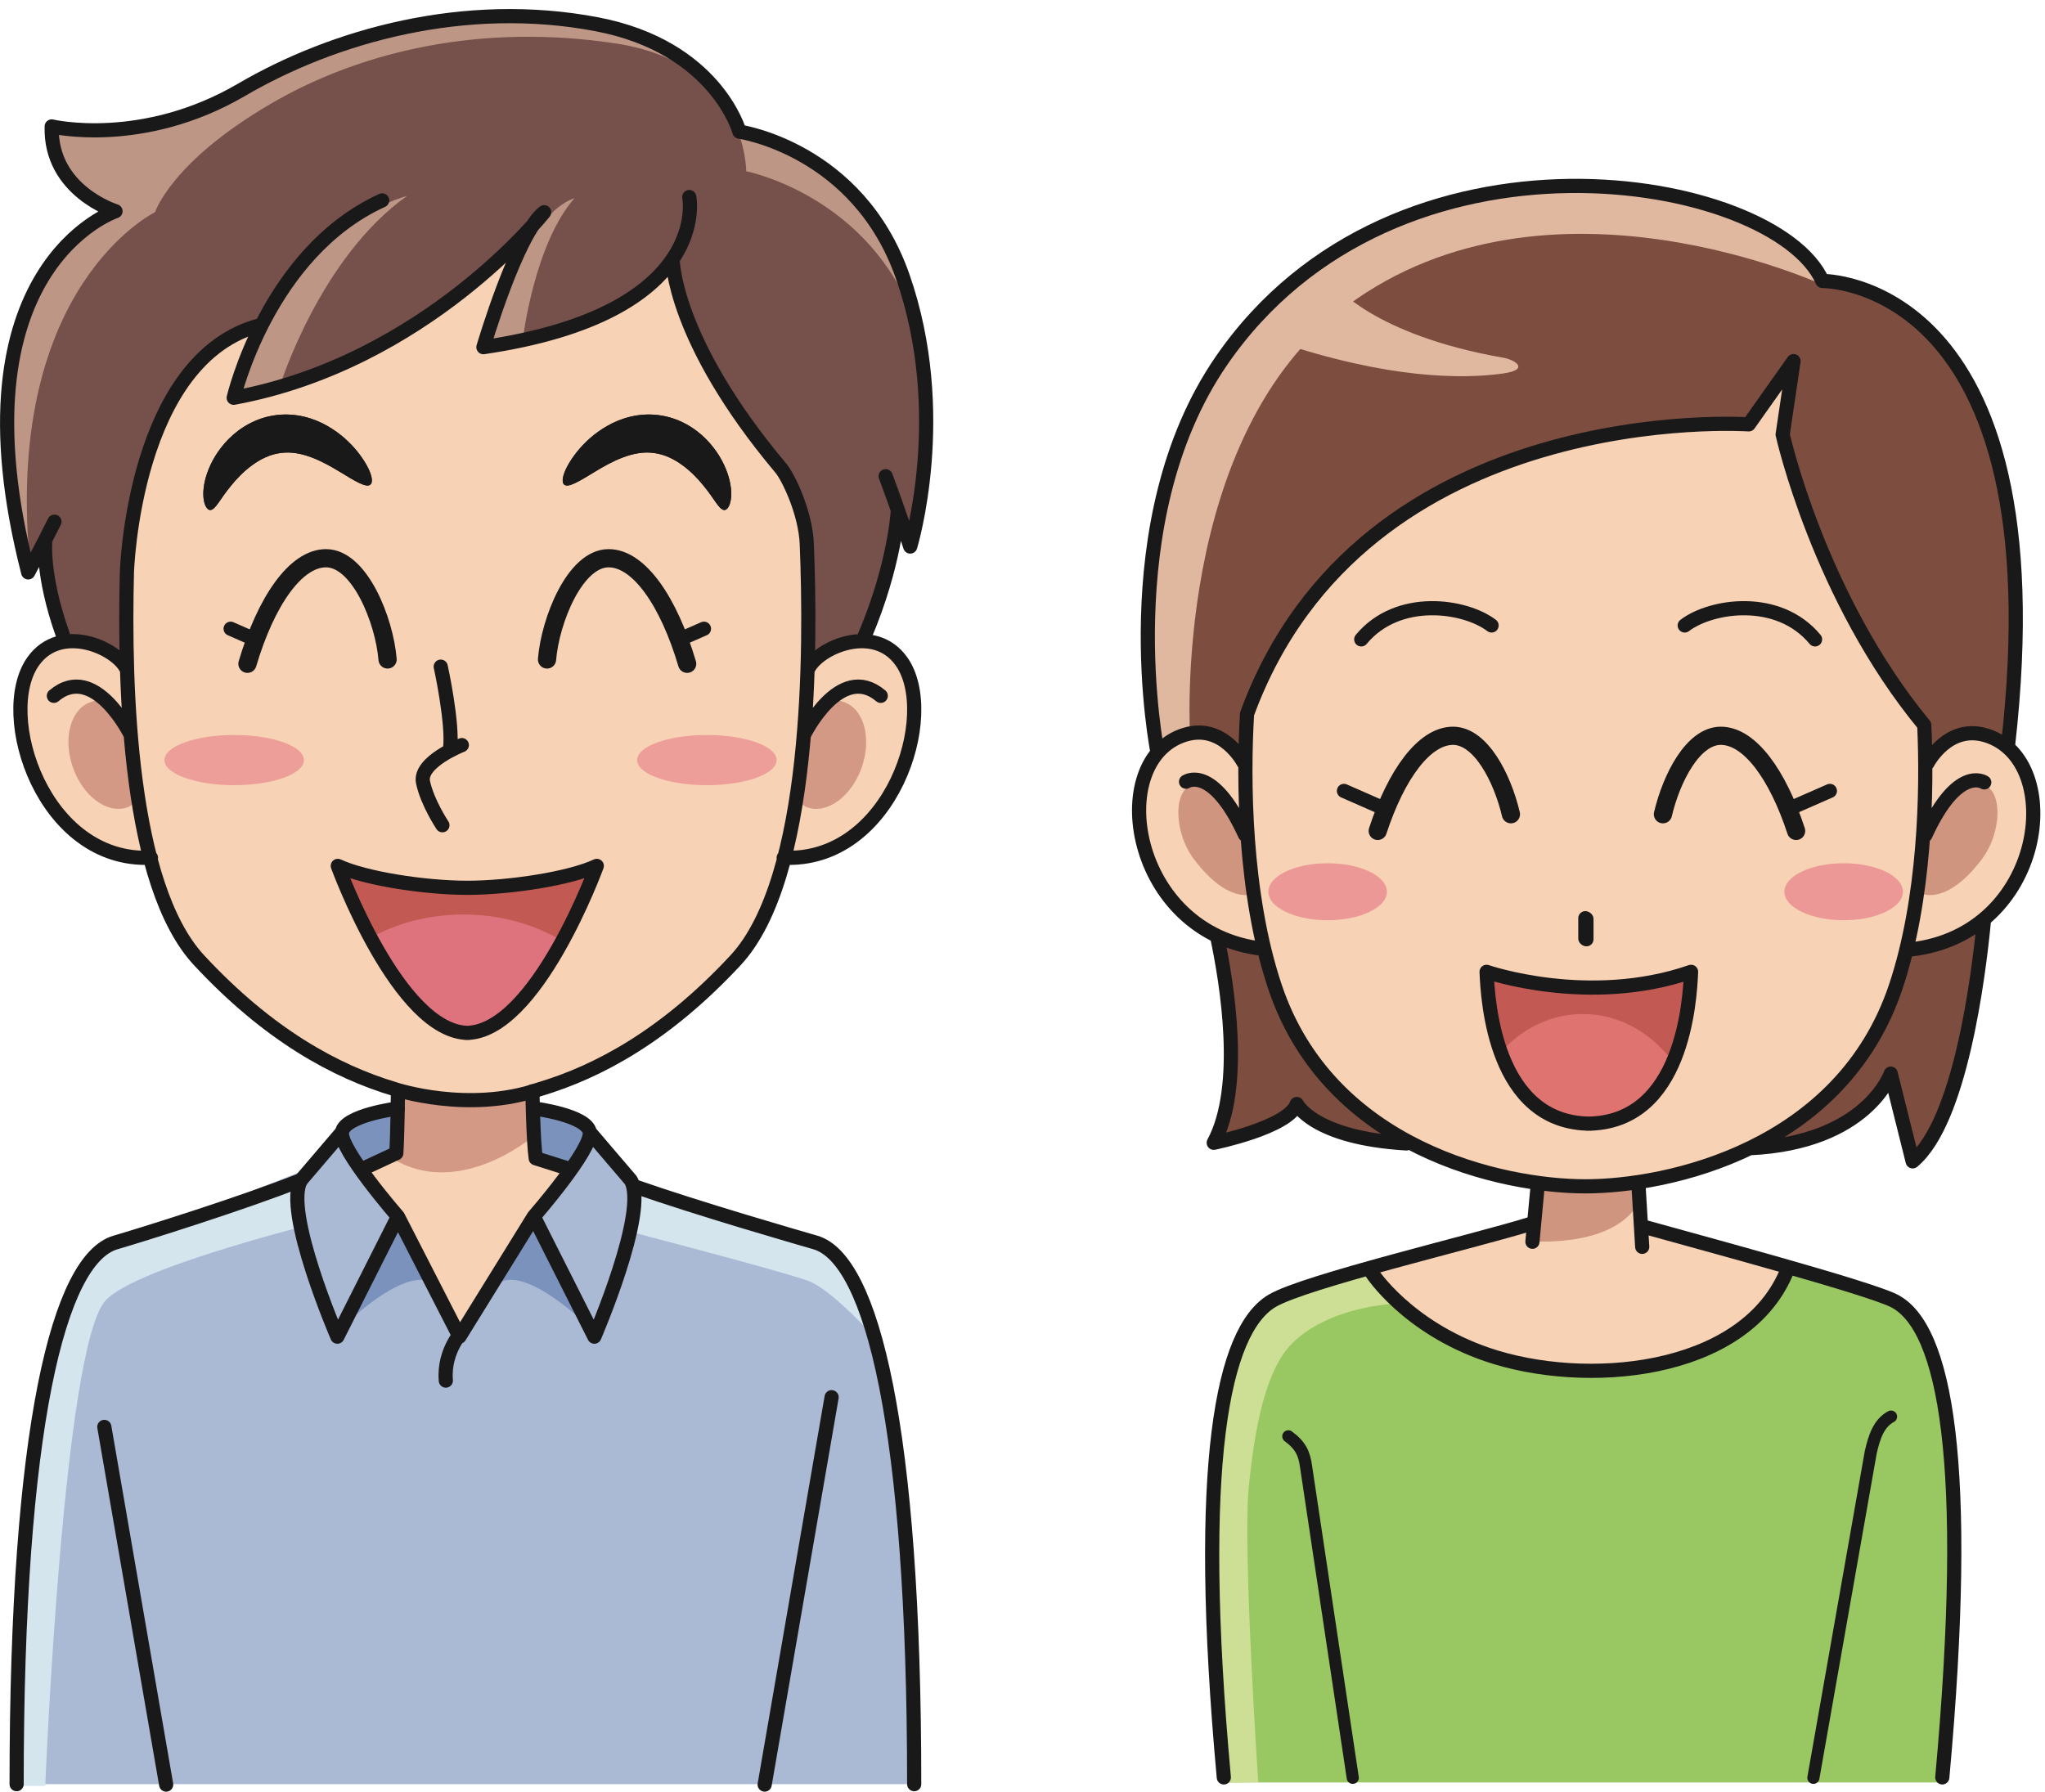 <?xml version="1.0" encoding="UTF-8"?>
<!DOCTYPE svg  PUBLIC '-//W3C//DTD SVG 1.1//EN'  'http://www.w3.org/Graphics/SVG/1.1/DTD/svg11.dtd'>
<svg version="1.1" viewBox="0 0 1010 885" xmlns="http://www.w3.org/2000/svg">
<path d="m864.18 567.16c58.06-2.705 69.645-36.84 69.645-36.84l10.83 43.33c23.655-19.6 32.635-92.085 35.19-118.8l11.95-86.97c26.155-230.76-91.72-229.1-91.72-229.1-23.435-52.5-210.8-85.84-296.92 39.58-54.42 79.26-31.42 193.46-31.42 193.46l29.35 90.46c5 23.49 13.31 74.56-1.62 102.19 0 0 36.86-7.495 41.025-19.165 0 0 8.085 16.77 54.12 19.475" fill="#7D4D3F"/>
<path d="m958.05 880.45c15.385-157.5 4.535-230.23-23.705-237.95-13.945-3.81-95.935-26.71-122.9-36.875l-58.315-0.325c-26.98 10.16-109.79 33.39-123.74 37.2-28.235 7.72-39.085 80.45-25.405 237.95h354.07" fill="#99C762"/>
<path d="m883.61 625.26c-19.43 51.98-101.12 60.185-148.98 43.85-39.72-13.56-57.005-43.08-57.005-43.08l79.535-22.785 53.485 2.375 70.89 19.895" fill="#F8D2B5"/>
<path d="m759.24 587.9-2.375 25.465s14.375 19.585 27.08 19.585c18.75 0 26.47-25.735 26.47-25.735l-1.085-20.365" fill="#F8D2B5"/>
<path d="m186.2 563.82s-112.63 45.05-129.38 49.89c-28.125 8.125-48.855 91.69-48.855 267.58h443.54c0-175.88-20.725-259.45-48.85-267.58-16.75-4.84-131.4-40.87-131.4-40.87l-82.97-9.02" fill="#AAB9D4"/>
<path d="m7.765 882.17s2.5-118.33 11.25-177.92 31.67-86.25 31.67-86.25 91.405-28.22 122.5-42.415l-7.3 26.07s-99.08 23.8-113.94 40.93c-20.875 24.055-29.585 239.58-29.585 239.58h-14.585" fill="#D5E5EE"/>
<path d="m302.06 585.07s100.6 29.815 105.2 32.315c2.575 1.405 7.675 6.785 13.495 17.775-0.115-0.42 10.685 24.785 10.425 24.85-6.29-7.47-22.775-23.97-31.955-27.295-14.865-5.38-97.16-26.695-97.16-26.695v-20.95" fill="#D5E5EE"/>
<path d="m263.66 571.5c0.05-9.46-1.13-31.995-1.13-31.995h-65.62s-0.55 23.785-0.35 30.33l-18.63 7.03 18.63 24.06 30.395 59.32 35.22-59.32 19.78-23.12-18.295-6.305" fill="#F8D2B5"/>
<path d="m30.985 313.49c-10.625-29.795-8.62-46.895-8.62-46.895l-8.45 16.155c-38.75-151.04 43.125-178.41 43.125-178.41s-32.415-10-31.52-41.875c0 0 44.645 10.625 93.81-18.125 45.505-26.615 110.08-44.815 175.42-32.345 58.955 11.25 70.415 53.045 70.415 53.045s58.55 8.405 80.625 71.455c23.75 67.845 3.75 133.47 3.75 133.47l-6.1-18.03s-1.305 26.76-16.41 62.275l-6.45 18.125-380.83 8.33-8.765-27.175" fill="#76504A"/>
<path d="m31.83 316.11 7.92 24.555 11.555-0.255-19.265-24.12c-0.045-0.01-0.14-0.115-0.21-0.18zm413.96-179.62c-22.075-63.05-80.625-71.455-80.625-71.455s-11.46-41.795-70.415-53.045c-65.345-12.47-129.92 5.73-175.42 32.345-49.165 28.75-93.81 18.125-93.81 18.125-0.895 31.875 31.52 41.875 31.52 41.875s-81.875 27.37-43.125 178.41l1.375-2.635c-0.345-1.565-0.63-3.07-0.75-4.45-11.875-135 62.045-170.85 62.045-170.85s7.795-24.695 56.965-53.445c45.505-26.605 105.02-39.895 170.79-29.86 64.715 9.875 64.19 63.09 64.19 63.09s61.46 11.92 83.835 75.325c-1.68-7.715-3.815-15.56-6.575-23.43" fill="#BE9685"/>
<path d="m74.54 423.68c-53.125 2.5-76.875-70.795-58.125-97.045 13.525-18.935 40.845-6.765 45.95 3.615" fill="#F8D2B5"/>
<path d="m61.18 359.8c5.015 14.36 11.47 35.58 1.655 39.01-9.825 3.43-21.845-5.425-26.855-19.78-5.02-14.35-1.125-28.775 8.69-32.2 9.835-3.435 11.495-1.375 16.51 12.97" fill="#D39985"/>
<path d="m387.04 423.68c53.125 2.5 76.875-70.795 58.125-97.045-13.525-18.935-40.845-6.765-45.955 3.615" fill="#F8D2B5"/>
<path d="m198 530.11h63.485l0.69 32.09s-34.095 28.53-65.97 11.45l1.2-18.855 0.595-24.685" fill="#D39985"/>
<path d="m129.26 160.46c-63.47 15.755-66.595 122.29-66.595 122.29-1.445 56.785 1.11 154.38 35.625 191.56 34.28 36.915 67.5 55 96.875 63.75 0 0 36.25 12.085 71.25 0 29.375-8.75 62.59-26.835 96.875-63.75 37.61-40.505 37.28-153.72 35.16-205.64-0.625-15.38-9.08-32.97-12.765-37.355-53.645-63.845-53.495-103.32-53.495-103.32l-7.55 9.08c-13.83 13.815-39.3 27.57-85.9 34.42 0 0 16.675-56.66 30-66.66 0 0-58.325 74.16-153.33 91.66 0 0 2.99-12.855 10.745-29.64l3.105-6.395" fill="#F8D2B5"/>
<path d="m182.93 239.37c-2.06 1.735-7.505-1.69-15.37-6.475-7.76-4.7-18.6-10.635-28.895-9.145-10.365 1.23-19.275 9.575-24.575 16.18-5.525 6.695-7.605 11.77-10.18 12.005-1.265 0.075-2.675-1.58-3.245-4.88-0.555-3.265-0.22-7.99 1.635-13.32 1.855-5.325 5.155-11.365 10.65-16.905 5.41-5.48 13.52-10.53 23.285-11.76 9.765-1.31 18.885 1.53 25.43 5.315 6.67 3.805 11.37 8.43 14.755 12.555 6.695 8.375 8.425 14.855 6.51 16.43" fill="#1A1919"/>
<path d="m278.64 239.37c-1.915-1.575-0.185-8.055 6.515-16.43 3.38-4.125 8.085-8.75 14.755-12.555 6.545-3.785 15.665-6.625 25.43-5.315 9.765 1.23 17.87 6.28 23.28 11.76 5.5 5.54 8.8 11.58 10.655 16.905 1.85 5.33 2.19 10.055 1.625 13.32-0.56 3.3-1.975 4.955-3.245 4.88-2.575-0.235-4.65-5.31-10.17-12.005-5.305-6.605-14.21-14.95-24.58-16.18-10.295-1.49-21.13 4.445-28.895 9.145-7.86 4.785-13.31 8.21-15.37 6.475" fill="#1A1919"/>
<path d="m150.1 375.44c0 6.85-15.42 12.405-34.44 12.405s-34.44-5.555-34.44-12.405c0-6.845 15.42-12.39 34.44-12.39s34.44 5.545 34.44 12.39" fill="#ED9E99"/>
<path d="m383.56 375.44c0 6.85-15.42 12.405-34.44 12.405-19.025 0-34.445-5.555-34.445-12.405 0-6.845 15.42-12.39 34.445-12.39 19.02 0 34.44 5.545 34.44 12.39" fill="#ED9E99"/>
<path d="m400.4 359.8c-5.015 14.36-11.47 35.58-1.66 39.01 9.825 3.43 21.85-5.425 26.86-19.78 5.015-14.35 1.12-28.775-8.695-32.2-9.83-3.435-11.495-1.375-16.505 12.97" fill="#D39985"/>
<path d="m201.03 96.795s-58.525 13.795-82.53 97.62l19.83-3.995s19.64-63.115 62.7-93.625" fill="#BE9685"/>
<path d="m283.7 97.96s-25.145 5.225-41.875 71.875l16.46-2.715s5.625-46.66 25.415-69.16" fill="#BE9685"/>
<path d="m759.2 568.16h50.13l0.42 24.39s-6.17 22.555-54.025 20.645l1.875-16.185 1.6-28.85" fill="#CF957E"/>
<path d="m901.7 141.36c-23.435-52.5-212.42-88.415-298.54 37.005-54.42 79.26-32.515 189.66-32.515 189.66l17.14-4.21s-9.51-148.63 77.705-212.92c99.845-73.595 236.22-9.54 236.22-9.54" fill="#E0B79F"/>
<g fill="#F8D2B5">
<path d="m614.16 376.63s-10.1-19.59-29.1-13.655c-39.625 12.385-26.92 98.275 38.56 105.68"/>
<path d="m951.99 376.96s10.095-19.595 29.095-13.655c39.625 12.38 29.1 98.275-37.405 105.68"/>
</g>
<path d="m950.36 358.13c1.57 33.185 0.325 86.19-14.04 129.19-26.875 80.445-112.62 98.68-153.34 98.68-40.705 0-126.46-18.235-153.34-98.68-15.185-45.45-15.7-102.08-13.74-134.66 57.195-156.16 247.8-143.04 247.8-143.04l22.105-31.25-5.37 36.25s17.835 80.41 69.91 143.51" fill="#F8D2B5"/>
<path d="m684.97 440.48c0 7.77-13.105 14.075-29.275 14.075-16.165 0-29.275-6.305-29.275-14.075 0-7.775 13.11-14.075 29.275-14.075 16.17 0 29.275 6.3 29.275 14.075" fill="#EC9896"/>
<path d="m939.84 440.48c0 7.77-13.11 14.075-29.275 14.075-16.175 0-29.28-6.305-29.28-14.075 0-7.775 13.105-14.075 29.28-14.075 16.165 0 29.275 6.3 29.275 14.075" fill="#EC9896"/>
<path d="m618.82 441.56-2.92-31.6s-8.21-19.6-20.83-22.63c-16.25-3.905-16.58 22.28-5.42 37.06 17.08 22.64 29.17 17.17 29.17 17.17" fill="#CF957E"/>
<path d="m949.66 441.56 2.92-31.6s8.215-19.6 20.83-22.63c16.25-3.905 16.585 22.28 5.42 37.06-17.08 22.64-29.17 17.17-29.17 17.17" fill="#CF957E"/>
<path d="m630.97 168.79c54.58 18.32 90.825 18.525 111.14 15.735 13.65-1.875 6.455-6.76 0.24-7.845-63.955-11.21-83.035-35.77-83.035-35.77l-28.345 27.88" fill="#E0B79F"/>
<path d="m168.94 559.2c-1.4 8.38 27.625 41.72 27.625 41.72l-29.915 59.32s-26.855-62.145-17.98-77.305l20.27-23.735" fill="#AAB9D4"/>
<path d="m168.94 559.2c1.395-8.37 27.505-11.67 27.505-11.67l-0.695 22.085-15.56 7.245-11.25-17.66" fill="#7B92BD"/>
<path d="m291.15 559.2c-1.395-8.37-27.505-11.67-27.505-11.67l0.695 22.085 15.56 7.245 11.25-17.66" fill="#7B92BD"/>
<path d="m291.28 559.2 20.27 23.735c8.87 15.16-17.98 77.305-17.98 77.305l-29.915-59.32s29.025-33.34 27.625-41.72" fill="#AAB9D4"/>
<path d="m213.14 633.28-16.93-31.645-27.27 54.07s29.515-29.615 44.2-22.425" fill="#7B92BD"/>
<path d="m246.94 633.28 16.935-31.645 27.27 54.07s-29.515-29.615-44.205-22.425" fill="#7B92BD"/>
<path d="m678.46 628.73s-41.03 5.225-52.97 16.415c-11.94 11.185-32.075 52.22-27.6 96.98 4.47 44.76 6.085 138.48 6.085 138.48l17.455-0.215s-7.7-114.92-4.715-145.51c2.99-30.585 8.61-58.42 21.35-71.22 18.175-18.255 49.89-19.61 49.89-19.61l-9.495-15.32" fill="#CDDF95"/>
<path d="m832.06 308.95c13.125-10 46.25-15 64.375 6.875m-159.76-6.875c-13.125-10-46.25-15-64.375 6.875m111.22 148.12v-10m-443.1-356.62s11.665 57.495-101.67 74.16c0 0 16.675-56.66 30-66.66 0 0-58.325 74.16-153.33 91.66 0 0 16.665-71.665 73.33-97.5m39.34 269.06s-21.25 8.335-19.165 18.335 9.585 21.25 9.585 21.25m-0.835-78.335s6.245 28.335 4.585 40.835m-147.71 53.545c-53.125 2.5-76.875-70.795-58.125-97.045 13.525-18.935 40.845-6.765 45.95 3.615m2.2 32.8s-17.8-36.405-37.965-19.335m360.44 79.965c53.125 2.5 76.875-70.795 58.125-97.045-13.525-18.935-40.845-6.765-45.955 3.615m-2.195 32.8s17.795-36.405 37.965-19.335m-102.79-215.72s-0.15 39.47 53.495 103.32c3.685 4.385 12.14 21.975 12.765 37.355 2.12 51.925 2.45 165.14-35.16 205.64-34.285 36.915-67.5 55-96.875 63.75-35 12.085-71.25 0-71.25 0-29.375-8.75-62.595-26.835-96.875-63.75-34.515-37.17-37.07-134.77-35.625-191.56 0 0 3.125-106.54 66.595-122.29m-102.39 97.235c-6.905 13.825-12.955 25.055-12.955 25.055-38.75-151.04 43.125-178.41 43.125-178.41s-32.415-10-31.52-41.875c0 0 44.645 10.625 93.81-18.125 45.505-26.615 110.08-44.815 175.42-32.345 58.955 11.25 70.415 53.045 70.415 53.045s58.55 8.405 80.625 71.455c23.75 67.845 3.75 133.47 3.75 133.47s-5.41-16.76-12.135-34.735m-415.04 31.365s-2.005 17.1 8.62 46.895m412.46-61.555s-1.305 26.76-16.41 62.275" fill-opacity="0" stroke="#1A1919" stroke-linecap="round" stroke-linejoin="round" stroke-width="7"/>
<path d="m182.93 239.37c-2.06 1.735-7.505-1.69-15.37-6.475-7.76-4.7-18.6-10.635-28.895-9.145-10.365 1.23-19.275 9.575-24.575 16.18-5.525 6.695-7.605 11.77-10.18 12.005-1.265 0.075-2.675-1.58-3.245-4.88-0.555-3.265-0.22-7.99 1.635-13.32 1.855-5.325 5.155-11.365 10.65-16.905 5.41-5.48 13.52-10.53 23.285-11.76 9.765-1.31 18.885 1.53 25.43 5.315 6.67 3.805 11.37 8.43 14.755 12.555 6.695 8.375 8.425 14.855 6.51 16.43" fill="#1A1919"/>
<path d="m278.64 239.37c-1.915-1.575-0.185-8.055 6.515-16.43 3.38-4.125 8.085-8.75 14.755-12.555 6.545-3.785 15.665-6.625 25.43-5.315 9.765 1.23 17.87 6.28 23.28 11.76 5.5 5.54 8.8 11.58 10.655 16.905 1.85 5.33 2.19 10.055 1.625 13.32-0.56 3.3-1.975 4.955-3.245 4.88-2.575-0.235-4.65-5.31-10.17-12.005-5.305-6.605-14.21-14.95-24.58-16.18-10.295-1.49-21.13 4.445-28.895 9.145-7.86 4.785-13.31 8.21-15.37 6.475" fill="#1A1919"/>
<g fill-opacity="0" stroke="#1A1919" stroke-linecap="round" stroke-linejoin="round">
<path d="m180.18 576.86 15.56-7.245c0.61-9.985 0.815-30.565 0.815-30.565m66.405 0s0.405 24.515 1.625 33.07l14.965 4.74m33.795 9.135c31.88 11.145 79.56 24.89 89.315 27.715 28.125 8.125 48.85 91.69 48.85 267.58m-40.785-191.14-33.065 191.35m-229-298.56c-28.18 11.225-79.07 27.15-91.595 30.775-28.125 8.125-48.855 91.69-48.855 267.58m43.315-176.47 30.54 176.68m673.66-276.88c-28.28 8.745-111.17 28.33-127.38 37.88-24.605 14.51-38.07 80.45-23.915 235.45" stroke-width="7"/>
<path d="m668.11 878.15-23.075-153.83c-0.835-6.09-2.5-10.26-8.75-14.84" stroke-width="6"/>
<path d="m810.64 605.62c27.365 7.68 111.37 30.2 124.72 36.875 25.55 12.78 38.07 80.45 23.915 235.45" stroke-width="7"/>
<path d="m895.61 878.15 28.35-160.92c1.665-7.08 3.75-14.16 10-17.495" stroke-width="6"/>
<path d="m614.16 376.63s-10.1-19.59-29.1-13.655c-39.625 12.385-26.92 98.275 38.56 105.68m-37.85-82.53s13.065-8.905 29.095 26.125m337.12-35.295s10.095-19.595 29.095-13.655c39.625 12.38 29.1 98.275-37.405 105.68m36.32-82.53s-13.06-8.905-29.095 26.125m-167.92 50.98v-10m167.38-95.435c1.57 33.185 0.325 86.19-14.04 129.19-26.875 80.445-112.62 98.68-153.34 98.68-40.705 0-126.46-18.235-153.34-98.68-15.185-45.45-15.7-102.08-13.74-134.66 57.195-156.16 247.8-143.04 247.8-143.04l22.105-31.25-5.37 36.25s17.835 80.41 69.91 143.51m-378.63 13.705s-23-114.2 31.42-193.46c86.125-125.42 273.48-92.08 296.92-39.58 0 0 117.88-1.665 91.72 229.1m-390.71 94.41c5 23.49 13.31 74.56-1.62 102.19 0 0 36.86-7.495 41.025-19.165 0 0 8.085 16.77 54.12 19.475m285.24-109.94c-2.555 26.71-11.535 99.195-35.19 118.8l-10.83-43.33s-11.585 34.135-69.645 36.84m-53.095 48.715-1.755-29.025m-50.09 1.05-2.375 25.465m-79.24 15.46s17.285 26.73 57.005 40.29c47.86 16.335 125.51 9.88 147.34-39.91m-685.54-81.67s-26.11 3.3-27.505 11.67c-1.4 8.38 27.625 41.72 27.625 41.72l-29.915 59.32s-26.855-62.145-17.98-77.305l20.27-23.735m94.845-11.67s26.11 3.3 27.505 11.67c1.4 8.38-27.625 41.72-27.625 41.72l29.915 59.32s26.85-62.145 17.98-77.305l-20.27-23.735m-94.725 41.72 30.395 59.32 36.705-59.32m-34.47 55.715s-10.28 10.035-8.975 25.31" stroke-width="7"/>
</g>
<path d="m231.42 510.21c-34.585 0-64.585-82.505-64.585-82.505 13.335 6.25 42.915 10.83 64.165 10.83h-0.415c21.25 0 50.835-4.58 64.165-10.83 0 0-30 82.505-64.58 82.505h1.25" fill="#DE737E"/>
<path d="m182.98 463.21c13.085-7.23 28.925-11.485 46.015-11.485 18.31 0 35.15 4.92 48.735 13.11 10.48-19.165 17.02-37.13 17.02-37.13-13.29 6.235-42.725 10.8-63.955 10.825-21.235-0.025-50.67-4.59-63.96-10.825 0 0 6.18 16.965 16.145 35.505" fill="#C35953"/>
<path d="m191.42 325.74c-1.55-19.175-13.755-50-30.42-50-14.98 0-29.63 21.21-38.79 52.135" fill-opacity="0" stroke="#1A1919" stroke-linecap="round" stroke-linejoin="round" stroke-width="9"/>
<path d="m125.06 315.46-11.155-4.9" fill-opacity="0" stroke="#1A1919" stroke-linecap="round" stroke-linejoin="round" stroke-width="7"/>
<path d="m270.17 325.74c1.545-19.175 13.755-50 30.42-50 14.98 0 29.63 21.21 38.79 52.135" fill-opacity="0" stroke="#1A1919" stroke-linecap="round" stroke-linejoin="round" stroke-width="9"/>
<path d="m336.52 315.46 11.16-4.9" fill-opacity="0" stroke="#1A1919" stroke-linecap="round" stroke-linejoin="round" stroke-width="7"/>
<path d="m746.22 402.19c-4.255-18.03-14.925-38.745-28.585-38.745-14.135 0-27.97 18.88-37.19 46.985" fill-opacity="0" stroke="#1A1919" stroke-linecap="round" stroke-linejoin="round" stroke-width="9"/>
<path d="m680.84 398.17-17.08-7.5" fill-opacity="0" stroke="#1A1919" stroke-linecap="round" stroke-linejoin="round" stroke-width="7"/>
<path d="m821.3 402.19c4.255-18.03 14.925-38.745 28.585-38.745 14.135 0 27.97 18.88 37.19 46.985" fill-opacity="0" stroke="#1A1919" stroke-linecap="round" stroke-linejoin="round" stroke-width="9"/>
<path d="m886.68 398.17 17.08-7.5m-672.34 119.54c-34.585 0-64.585-82.505-64.585-82.505 13.335 6.25 42.915 10.83 64.165 10.83h-0.415c21.25 0 50.835-4.58 64.165-10.83 0 0-30 82.505-64.58 82.505h1.25z" fill-opacity="0" stroke="#1A1919" stroke-linecap="round" stroke-linejoin="round" stroke-width="7"/>
<path d="m785.64 555.04c-47.48 0-50.865-61.25-51.435-75 0 0 50.49 17.5 100.99 0-0.57 13.75-3.955 75-51.44 75" fill="#DF7370"/>
<path d="m781.76 500.87c17.86 0 33.82 9.225 44.49 23.715 7.57-17.51 8.645-37.415 8.94-44.55-50.5 17.5-100.99 0-100.99 0 0.265 6.48 1.165 23.51 7.01 39.715 10.475-11.665 24.765-18.88 40.55-18.88" fill="#C35953"/>
<path d="m785.64 555.04c-47.48 0-50.865-61.25-51.435-75 0 0 50.49 17.5 100.99 0-0.57 13.75-3.955 75-51.44 75" fill-opacity="0" stroke="#1A1919" stroke-linecap="round" stroke-linejoin="round" stroke-width="7"/>
</svg>
